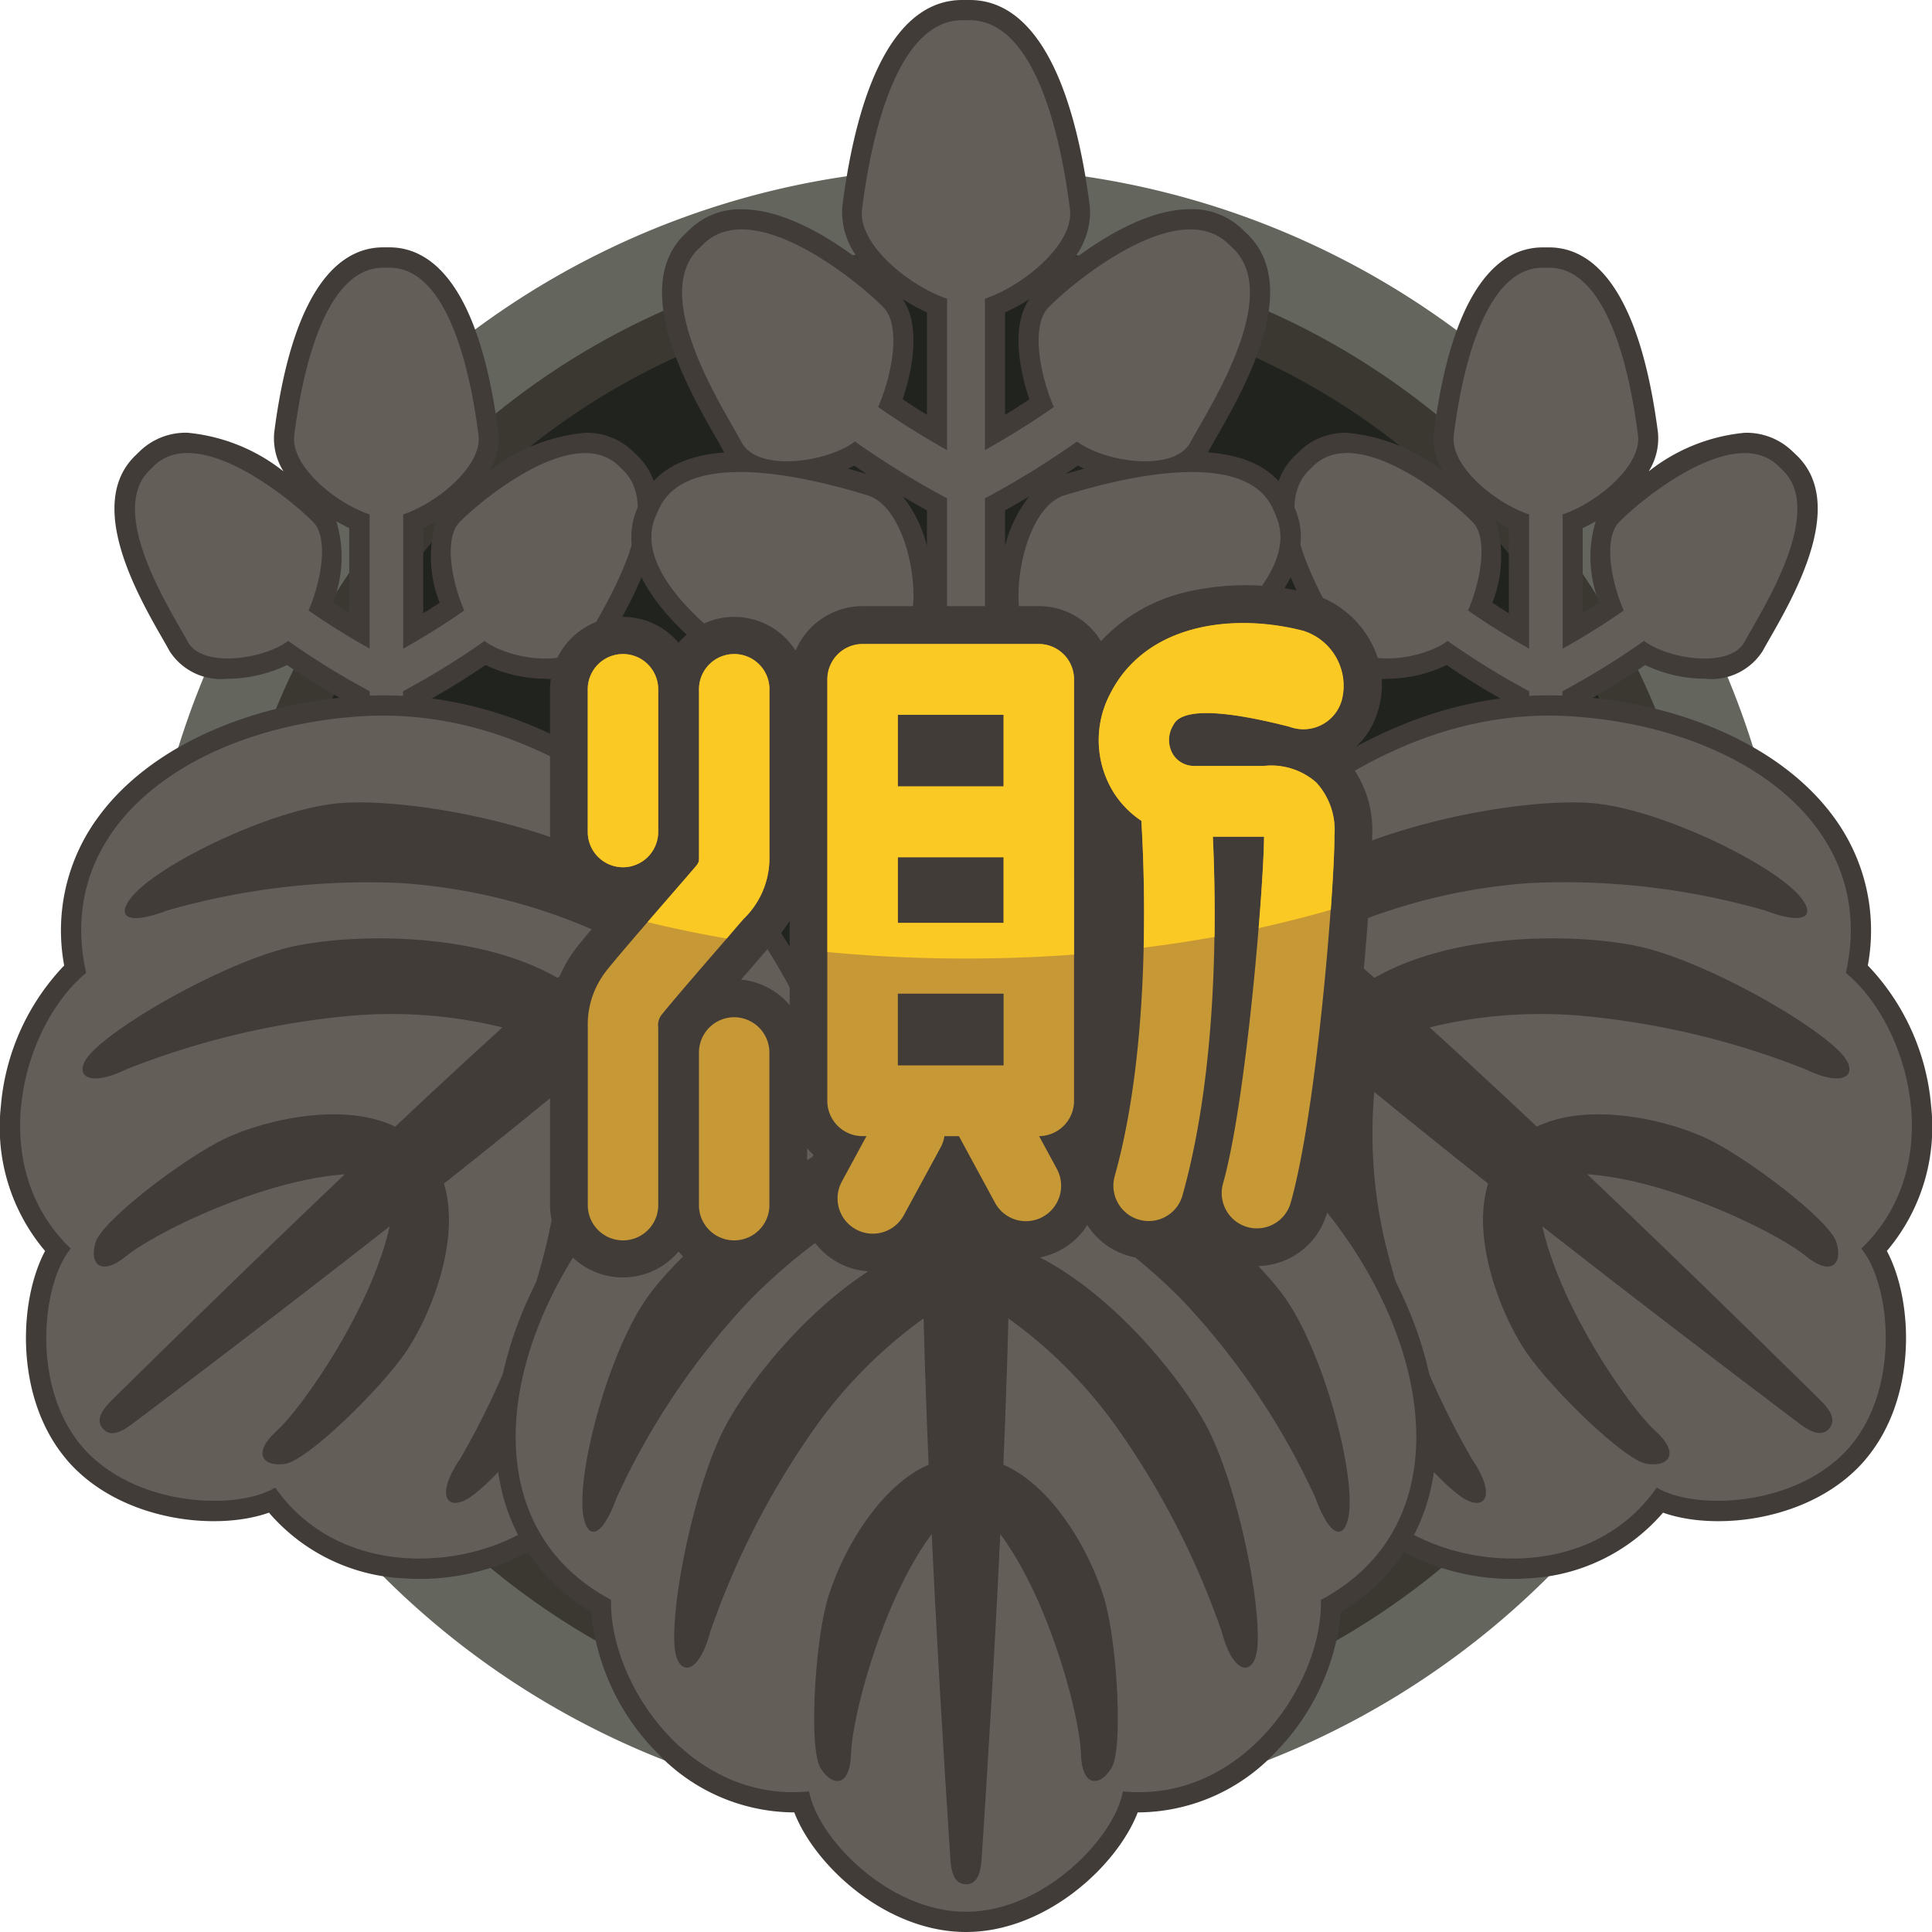 <svg xmlns="http://www.w3.org/2000/svg" xmlns:xlink="http://www.w3.org/1999/xlink" width="90" height="90" viewBox="0 0 90 90"><defs><clipPath id="a"><rect width="90" height="90" fill="none"/></clipPath></defs><g transform="translate(-990 -7205)"><rect width="90" height="90" transform="translate(990 7205)" fill="none"/><g transform="translate(990 7205)"><g clip-path="url(#a)"><path d="M83.427,46.409A38.428,38.428,0,1,1,45,7.806a38.515,38.515,0,0,1,38.427,38.6" fill="#64665e"/><path d="M79.759,46.409A34.759,34.759,0,1,1,45,11.492,34.838,34.838,0,0,1,79.759,46.409" fill="#3a3830"/><path d="M77.558,46.409A32.558,32.558,0,1,1,45,13.7,32.632,32.632,0,0,1,77.558,46.409" fill="#21231f"/><path d="M17.991,47.6c-.052,0-.1,0-.158-.008h-.018l-.062-.01-.083-.012-.03-.011-.039-.008c-.028-.007-.054-.013-.081-.022l-.042-.012-.027-.011a1.487,1.487,0,0,1-.15-.061l-.016-.007c-.022-.011-.044-.022-.065-.035l-.023-.012c-.031-.016-.059-.033-.088-.051l-.043-.026-.013-.01c-.067-.044-.2-.131-.377-.256l-.405-.28V32.765c-.75-.416-1.817-1.04-2.9-1.784a6.5,6.5,0,0,1-2.774.638,2.846,2.846,0,0,1-2.7-1.291c-.076-.143-.19-.342-.322-.573C6.4,27.707,3.963,23.446,6.327,21.2L6.533,21a3.077,3.077,0,0,1,2.2-.841,8.468,8.468,0,0,1,4.474,1.8,2.882,2.882,0,0,1-.431-1.825c.924-7.117,3.267-8.611,5.069-8.611h.3c1.8,0,4.144,1.494,5.069,8.611a2.894,2.894,0,0,1-.432,1.826,8.465,8.465,0,0,1,4.474-1.8,3.077,3.077,0,0,1,2.2.841l.206.195c2.365,2.248-.074,6.509-1.246,8.557-.132.231-.247.43-.322.573a2.846,2.846,0,0,1-2.7,1.291,6.505,6.505,0,0,1-2.775-.638c-1.085.744-2.153,1.368-2.9,1.784V46.77l-.405.281c-.146.1-.259.177-.332.225l-.017.018-.091.053c-.029.018-.057.034-.087.049l-.015.009c-.024.013-.047.026-.071.037l-.021.01a1.46,1.46,0,0,1-.144.057c-.024.009-.05.018-.075.025s-.046.013-.074.019l-.034.008-.03.01-.152.023h-.014c-.052,0-.1.008-.157.008ZM15.5,28.075c.261.173.52.339.769.494V24.6c-.2-.093-.4-.2-.6-.317a5.747,5.747,0,0,1-.164,3.792m4.209.494c.25-.155.508-.321.769-.494a5.74,5.74,0,0,1-.163-3.792c-.2.118-.406.224-.606.317Z" fill="#413c38"/><path d="M22.575,29.859c1.113.848,4.011,1.3,4.684.027.7-1.333,3.823-6.035,1.751-8l-.2-.195c-2.073-1.969-6.389,1.594-7.4,2.633-.725.743-.39,2.713.215,4.116-1.018.719-2.079,1.35-2.844,1.78V23.963c1.54-.511,3.7-2.24,3.508-3.7-.226-1.737-1.1-7.791-4.14-7.791h-.3c-3.035,0-3.913,6.054-4.139,7.791-.19,1.464,1.968,3.193,3.508,3.7v6.253c-.766-.43-1.826-1.061-2.845-1.78.606-1.4.94-3.373.216-4.116-1.014-1.039-5.331-4.6-7.4-2.633l-.2.195c-2.073,1.969,1.045,6.671,1.751,8,.673,1.27,3.57.821,4.684-.027a35.327,35.327,0,0,0,3.8,2.345V46.276c.213.148.355.241.392.264l0,0,0,0c.014.008.028.014.041.022l.024.014.019.01,0,0a.706.706,0,0,0,.076.03l.019.007.03.007.029.006c.013,0,.026.007.039.009h0a.674.674,0,0,0,.1.008h0a.674.674,0,0,0,.1-.008h0c.013,0,.026-.006.039-.009l.029-.006.03-.007.018-.007a.722.722,0,0,0,.077-.03l.005,0,.018-.011.021-.011c.015-.008.03-.015.044-.024l.006,0c.036-.023.179-.116.393-.265V32.2a35.426,35.426,0,0,0,3.8-2.345" fill="#635f58"/><path d="M72.009,47.6c-.052,0-.105,0-.158-.008h-.018l-.11-.017-.024-.006-.078-.018a.72.72,0,0,1-.083-.022l-.042-.012-.028-.012a1.5,1.5,0,0,1-.149-.06l-.023-.01-.059-.032-.022-.012c-.029-.015-.056-.031-.083-.047l-.026-.018c-.058-.037-.2-.133-.412-.278l-.4-.28V32.765c-.75-.416-1.817-1.04-2.9-1.784a6.49,6.49,0,0,1-2.774.638,2.845,2.845,0,0,1-2.7-1.291c-.076-.143-.19-.343-.323-.574-1.172-2.048-3.61-6.308-1.245-8.556l.2-.195a3.077,3.077,0,0,1,2.2-.841,8.465,8.465,0,0,1,4.474,1.8,2.894,2.894,0,0,1-.432-1.826c.925-7.117,3.267-8.611,5.07-8.611h.3c1.8,0,4.144,1.494,5.069,8.611a2.889,2.889,0,0,1-.432,1.825,8.472,8.472,0,0,1,4.474-1.8,3.077,3.077,0,0,1,2.2.841l.206.195c2.365,2.248-.074,6.509-1.246,8.557-.132.231-.247.43-.323.573a2.843,2.843,0,0,1-2.7,1.291,6.491,6.491,0,0,1-2.775-.638c-1.085.744-2.153,1.368-2.9,1.784V46.77l-.4.281c-.144.1-.258.177-.332.226l-.018.017-.09.053c-.029.018-.058.034-.087.049l-.015.009c-.023.013-.047.026-.072.037l-.019.009a1.449,1.449,0,0,1-.145.058c-.023.009-.047.017-.07.024l-.081.021h0l-.072.016-.024.006-.119.018h-.014c-.053,0-.105.008-.157.008ZM69.52,28.075c.261.173.52.339.769.494V24.6c-.2-.093-.4-.2-.605-.317a5.747,5.747,0,0,1-.164,3.792m4.209.494c.25-.155.508-.321.769-.494a5.74,5.74,0,0,1-.163-3.792c-.2.118-.406.224-.606.317Z" fill="#413c38"/><path d="M76.593,29.859c1.113.848,4.011,1.3,4.684.027.705-1.333,3.823-6.035,1.751-8l-.205-.195c-2.073-1.969-6.389,1.594-7.4,2.633-.725.743-.39,2.713.215,4.116-1.018.719-2.079,1.35-2.844,1.78V23.963c1.54-.511,3.7-2.24,3.508-3.7-.226-1.737-1.1-7.791-4.14-7.791h-.3c-3.035,0-3.913,6.054-4.139,7.791-.19,1.464,1.968,3.193,3.508,3.7v6.253c-.766-.43-1.826-1.061-2.845-1.78.606-1.4.94-3.373.216-4.116-1.014-1.039-5.331-4.6-7.4-2.633l-.2.195c-2.073,1.969,1.045,6.671,1.751,8,.673,1.27,3.57.821,4.684-.027a35.327,35.327,0,0,0,3.8,2.345V46.276c.213.148.355.241.392.264l0,0,0,0c.014.008.028.014.041.022l.024.014.019.01,0,0a.706.706,0,0,0,.076.03l.019.007.03.007.029.006c.013,0,.026.007.039.009h0a.674.674,0,0,0,.1.008h0a.674.674,0,0,0,.1-.008h0c.013,0,.026-.006.039-.009l.029-.006.03-.007.018-.007a.722.722,0,0,0,.077-.03l0,0,.018-.011.021-.011c.015-.008.03-.015.044-.024l.006,0c.036-.023.179-.116.393-.265V32.2a35.426,35.426,0,0,0,3.8-2.345" fill="#635f58"/><path d="M44.894,40.467l-.021,0c-.042,0-.083-.008-.125-.014l-.079-.012-.029-.01c-.019,0-.036-.007-.052-.011s-.059-.014-.088-.023l-.067-.023c-.044-.016-.1-.035-.153-.061l-.029-.014-.065-.034-.025-.015c-.033-.017-.063-.034-.093-.053l-.034-.021-.006,0c-.062-.041-.219-.145-.444-.3l-.4-.281V31.737l-1.22-.673a7.494,7.494,0,0,1-4.424,1.909,2.86,2.86,0,0,1-1.541-.407c-5.27-3.285-7.445-6.377-6.288-8.942l.138-.3c.607-1.346,1.913-2.1,3.888-2.245l-.019-.036c-.087-.164-.216-.39-.366-.651-1.307-2.284-4.027-7.037-1.427-9.507l.232-.221a3.357,3.357,0,0,1,2.4-.915c1.953,0,4.077,1.306,5.523,2.409a3.5,3.5,0,0,1-.842-2.542C40.046,3.324,41.983,0,44.83,0h.34c2.846,0,4.783,3.324,5.6,9.612a3.5,3.5,0,0,1-.841,2.542c1.445-1.1,3.57-2.409,5.522-2.409a3.361,3.361,0,0,1,2.4.915l.232.221c2.6,2.47-.121,7.223-1.428,9.507-.15.262-.279.487-.366.651-.006.012-.012.024-.019.036,1.975.145,3.281.9,3.888,2.244l.138.305c1.157,2.565-1.017,5.657-6.288,8.942a2.857,2.857,0,0,1-1.54.407,7.5,7.5,0,0,1-4.425-1.909l-1.219.673v7.848l-.4.281c-.17.118-.3.207-.384.261l-.019.019-.091.053c-.031.018-.061.035-.092.051l-.017.01-.066.035-.02.01c-.062.028-.118.049-.162.064-.023.009-.045.016-.067.023s-.059.017-.088.023l-.115.026-.044.007c-.049.007-.1.013-.148.016l-.017,0h-.192ZM42.06,23.134a6.128,6.128,0,0,1,1.12,2.291V23.774c-.324-.179-.7-.394-1.12-.64m4.76,2.291a6.106,6.106,0,0,1,1.12-2.291c-.416.246-.8.461-1.12.64ZM39.5,21.833q.426.115.87.247-.287-.189-.576-.388c-.094.049-.193.1-.294.141m10.709-.141c-.192.133-.385.262-.575.388q.442-.132.87-.247c-.1-.045-.2-.092-.295-.141M42.048,18.6c.386.258.769.5,1.132.724V14.554a8.584,8.584,0,0,1-1.132-.621c.836,1.2.487,3.234,0,4.67m4.772.724c.363-.223.745-.466,1.131-.724-.487-1.436-.835-3.465,0-4.67a8.574,8.574,0,0,1-1.131.621Z" fill="#413c38"/><path d="M59.438,24.013l-.138-.305c-1.387-3.075-7.864-1.2-9.711-.633-1.555.476-2.305,3.453-2.114,5.246l-1.593.88V23.213a40,40,0,0,0,4.291-2.647c1.256.957,4.525,1.464,5.285.03.8-1.5,4.315-6.809,1.976-9.031l-.232-.22c-2.338-2.222-7.209,1.8-8.354,2.971-.817.838-.439,3.061.244,4.644-1.149.811-2.346,1.523-3.21,2.009V13.913c1.738-.576,4.173-2.528,3.959-4.179C49.586,7.773,48.6.942,45.17.942h-.34c-3.426,0-4.417,6.831-4.671,8.792-.215,1.651,2.221,3.6,3.958,4.179v7.056c-.863-.486-2.061-1.2-3.21-2.009.684-1.583,1.061-3.806.244-4.644-1.144-1.173-6.016-5.193-8.354-2.971l-.232.22c-2.338,2.222,1.18,7.527,1.977,9.031.759,1.434,4.028.927,5.285-.03a40.011,40.011,0,0,0,4.29,2.647V29.2l-1.593-.88c.191-1.793-.558-4.77-2.114-5.246-1.847-.565-8.324-2.442-9.711.633l-.138.305c-1.387,3.075,4.288,6.73,5.929,7.753,1.381.861,4.1-.535,5.319-1.861l2.308,1.276v7.911c.241.167.4.271.443.3l0,0,.005,0a.52.52,0,0,0,.046.025l.027.016.021.011.006,0c.028.013.057.023.085.033l.022.008.034.008.032.007c.015,0,.03.008.044.01h0a.708.708,0,0,0,.113.009h0a.727.727,0,0,0,.113-.009h0c.015,0,.029-.007.044-.01l.033-.007.033-.008.021-.008a.692.692,0,0,0,.086-.033l.007,0a.212.212,0,0,0,.02-.012.254.254,0,0,0,.023-.012c.017-.01.034-.017.05-.028l.006,0h0c.041-.027.2-.131.443-.3V31.181l2.308-1.276c1.216,1.326,3.938,2.722,5.32,1.861,1.641-1.023,7.315-4.678,5.928-7.753" fill="#635f58"/><path d="M3.111,68C.69,65.171.848,60.63,2.1,58.275l-.044-.052A8.916,8.916,0,0,1,.04,51.535a10.775,10.775,0,0,1,2.95-6.559A8.9,8.9,0,0,1,4.622,38c2.323-3.131,6.825-5.212,12.042-5.567,6.093-.413,11.937,2.32,17.864,8.356l.045.046.039.052c5.049,6.793,6.861,13.007,5.538,19-1.132,5.128-3.856,9.286-7.287,11.123a8.8,8.8,0,0,1-7.11.573,10.665,10.665,0,0,1-6.9,1.944,8.826,8.826,0,0,1-6.279-3.01l-.044-.052c-2.507.893-7,.368-9.421-2.462" fill="#413c38"/><path d="M39.235,59.681c1.433-6.489-1.243-12.671-5.375-18.23-4.849-4.938-10.532-8.525-17.133-8.077C8.97,33.9,2.463,38.43,4.013,45.32c-2.975,2.448-4.769,8.958-.72,12.843C1.934,59.82,1.44,64.6,3.822,67.387s7.163,3.012,9,1.911c3.216,4.605,9.892,3.8,12.748,1.215,6.549,2.575,11.983-3.207,13.667-10.832" fill="#635f58"/><path d="M31.592,46.1c2.294-1.981,1.932-3.04,1.281-3.8s-1.638-1.279-3.932.7C20.718,49.851,5.68,64.766,5.218,65.216s-.778.926-.428,1.335.867.166,1.379-.225S23.619,53.241,31.592,46.1" fill="#413c38"/><path d="M27.087,46.309c-3.7-2.967-10.373-2.871-13.379-2.232s-8.075,3.491-9.466,4.975c-.881.941-.275,1.692,1.656.757a37.634,37.634,0,0,1,10.408-2.487,21.737,21.737,0,0,1,9.032,1.11c3.055,1.013,3.1-1.036,1.749-2.123" fill="#413c38"/><path d="M28.062,47.449c2.365,4.118,1.267,10.733.187,13.623s-4.65,7.5-6.319,8.653c-1.059.734-1.707.019-.5-1.758A38.025,38.025,0,0,0,25.445,58a22.043,22.043,0,0,0,.265-9.137c-.538-3.186,1.486-2.926,2.352-1.418" fill="#413c38"/><path d="M31.678,42.25c-4.389-3.828-12.786-5.133-15.941-4.829S7.5,40.224,6.206,41.7c-.823.932-.393,1.462,1.576.717a33.806,33.806,0,0,1,10.973-1.275,27.072,27.072,0,0,1,10.114,2.751c3.431,1.553,4.417-.237,2.809-1.639" fill="#413c38"/><path d="M32.747,43.5c3.108,4.934,3.131,13.47,2.358,16.558s-4,7.755-5.64,8.823c-1.041.677-1.5.172-.469-1.673A34.187,34.187,0,0,0,31.9,56.5a27.407,27.407,0,0,0-1.187-10.458c-1.013-3.641.9-4.352,2.035-2.544" fill="#413c38"/><path d="M19.082,52.886c-2.434-1.786-6.725-.754-8.646.176s-5.671,3.8-5.982,4.8S4.678,59.5,5.9,58.5c1.48-1.218,8.2-4.472,12.1-3.7,1.983.353,1.976-1.254,1.084-1.908" fill="#413c38"/><path d="M20.387,54.411c1.392,2.685-.268,6.792-1.472,8.56s-4.6,5.061-5.623,5.22-1.581-.469-.406-1.533c1.421-1.287,5.633-7.476,5.461-11.457-.05-2.023,1.53-1.774,2.04-.79" fill="#413c38"/><path d="M86.889,68c2.421-2.83,2.263-7.371,1.008-9.726l.044-.052a8.916,8.916,0,0,0,2.019-6.688,10.775,10.775,0,0,0-2.95-6.559A8.9,8.9,0,0,0,85.378,38c-2.323-3.131-6.825-5.212-12.042-5.567-6.093-.413-11.937,2.32-17.864,8.356l-.045.046-.039.052c-5.049,6.793-6.861,13.007-5.538,19,1.132,5.128,3.856,9.286,7.287,11.123a8.8,8.8,0,0,0,7.11.573,10.665,10.665,0,0,0,6.9,1.944,8.826,8.826,0,0,0,6.279-3.01l.044-.052c2.507.893,7,.368,9.421-2.462" fill="#413c38"/><path d="M50.765,59.681c-1.433-6.489,1.243-12.671,5.375-18.23,4.849-4.938,10.532-8.525,17.133-8.077C81.03,33.9,87.537,38.43,85.987,45.32c2.975,2.448,4.769,8.958.72,12.843,1.359,1.657,1.853,6.441-.529,9.224s-7.163,3.012-9,1.911c-3.216,4.605-9.892,3.8-12.748,1.215-6.549,2.575-11.983-3.207-13.667-10.832" fill="#635f58"/><path d="M58.408,46.1c-2.294-1.981-1.932-3.04-1.281-3.8s1.638-1.279,3.932.7c8.223,6.846,23.261,21.761,23.723,22.211s.778.926.428,1.335-.867.166-1.379-.225S66.381,53.241,58.408,46.1" fill="#413c38"/><path d="M62.913,46.309c3.7-2.967,10.373-2.871,13.379-2.232s8.075,3.491,9.466,4.975c.881.941.275,1.692-1.656.757a37.634,37.634,0,0,0-10.408-2.487,21.737,21.737,0,0,0-9.032,1.11c-3.055,1.013-3.1-1.036-1.749-2.123" fill="#413c38"/><path d="M61.938,47.449c-2.365,4.118-1.267,10.733-.187,13.623s4.65,7.5,6.319,8.653c1.059.734,1.707.019.5-1.758A38.024,38.024,0,0,1,64.555,58a22.043,22.043,0,0,1-.265-9.137c.538-3.186-1.486-2.926-2.352-1.418" fill="#413c38"/><path d="M58.321,42.25c4.389-3.828,12.786-5.133,15.941-4.829s8.233,2.8,9.531,4.275c.823.932.394,1.462-1.576.717a33.806,33.806,0,0,0-10.973-1.275A27.072,27.072,0,0,0,61.13,43.889c-3.431,1.553-4.417-.237-2.809-1.639" fill="#413c38"/><path d="M57.253,43.5c-3.108,4.934-3.131,13.47-2.358,16.558s4,7.755,5.64,8.823c1.041.677,1.5.172.469-1.673A34.187,34.187,0,0,1,58.1,56.5a27.407,27.407,0,0,1,1.187-10.458c1.013-3.641-.9-4.352-2.035-2.544" fill="#413c38"/><path d="M70.918,52.886c2.434-1.786,6.725-.754,8.646.176s5.671,3.8,5.982,4.8-.224,1.64-1.448.634c-1.48-1.218-8.2-4.472-12.1-3.7-1.983.353-1.976-1.254-1.084-1.908" fill="#413c38"/><path d="M69.613,54.411c-1.392,2.685.268,6.792,1.472,8.56s4.6,5.061,5.623,5.22,1.581-.469.406-1.533c-1.421-1.287-5.633-7.476-5.461-11.457.05-2.023-1.53-1.774-2.04-.79" fill="#413c38"/><path d="M45,90c-3.714,0-7.039-3.08-8-5.572h-.068a8.83,8.83,0,0,1-6.364-2.821,10.776,10.776,0,0,1-3.029-6.523,8.868,8.868,0,0,1-4.2-5.79c-.849-3.811.514-8.6,3.647-12.8,3.66-4.912,9.531-7.582,17.952-8.164l.064,0,.064,0c8.421.582,14.293,3.252,17.952,8.164,3.133,4.2,4.5,8.991,3.647,12.8a8.868,8.868,0,0,1-4.2,5.79,10.773,10.773,0,0,1-3.029,6.523,8.828,8.828,0,0,1-6.364,2.821H53C52.04,86.92,48.715,90,45,90" fill="#413c38"/><path d="M62.265,57.056C58.3,51.735,51.889,49.744,45,49.268c-6.889.476-13.3,2.467-17.266,7.788-4.659,6.253-5.481,14.162.731,17.472-.091,3.863,3.654,9.472,9.227,8.921.365,2.115,3.654,5.609,7.308,5.609s6.942-3.494,7.308-5.609c5.572.551,9.318-5.058,9.226-8.921,6.212-3.31,5.39-11.219.731-17.472" fill="#635f58"/><path d="M47.033,54.028c0-3.039-1.036-3.453-2.033-3.453s-2.034.414-2.034,3.453c-.192,10.727,1.266,31.906,1.305,32.55s.191,1.2.729,1.2.69-.552.729-1.2,1.5-21.823,1.3-32.55" fill="#413c38"/><path d="M44.252,57.6c-4.65.882-8.929,6.031-10.406,8.738s-2.628,8.427-2.414,10.454c.136,1.285,1.1,1.312,1.651-.768a38.011,38.011,0,0,1,4.907-9.551,21.855,21.855,0,0,1,6.725-6.157c2.755-1.667,1.24-3.039-.463-2.716" fill="#413c38"/><path d="M45.748,57.6c4.65.882,8.929,6.031,10.406,8.738s2.628,8.427,2.414,10.454c-.136,1.285-1.1,1.312-1.651-.768a38.011,38.011,0,0,0-4.907-9.551,21.855,21.855,0,0,0-6.725-6.157c-2.755-1.667-1.24-3.039.463-2.716" fill="#413c38"/><path d="M44.18,51.451c-5.751.848-12.209,6.4-14.037,9s-3.249,8.1-2.985,10.048c.168,1.234.847,1.253,1.569-.733a34.134,34.134,0,0,1,6.19-9.19,27.152,27.152,0,0,1,8.669-5.912c3.409-1.6,2.7-3.52.594-3.209" fill="#413c38"/><path d="M45.82,51.451c5.751.848,12.209,6.4,14.037,9s3.249,8.1,2.985,10.048c-.168,1.234-.847,1.253-1.569-.733a34.134,34.134,0,0,0-6.19-9.19,27.152,27.152,0,0,0-8.669-5.912c-3.409-1.6-2.7-3.52-.594-3.209" fill="#413c38"/><path d="M44,67.98c-2.935.69-4.952,4.632-5.5,6.7s-.825,6.8-.275,7.686,1.384.9,1.422-.689c.046-1.922,1.971-9.165,5.09-11.629,1.559-1.281.341-2.322-.734-2.069" fill="#413c38"/><path d="M46,67.98c2.935.69,4.952,4.632,5.5,6.7s.825,6.8.275,7.686-1.384.9-1.422-.689c-.046-1.922-1.971-9.165-5.09-11.629-1.559-1.281-.341-2.322.734-2.069" fill="#413c38"/><path d="M64.135,33.288a4.124,4.124,0,0,0-.25-3.339,4.62,4.62,0,0,0-2.743-2.274,12.1,12.1,0,0,0-6.019-.064,7.883,7.883,0,0,0-3.836,2.254,3.393,3.393,0,0,0-2.9-1.63H40.183a3.4,3.4,0,0,0-3.123,2.071,3.385,3.385,0,0,0-5.449-.362,3.393,3.393,0,0,0-5.989,2.206v6.607a3.414,3.414,0,0,0,2.924,3.38c-.832.967-1.4,1.636-1.648,1.954a5.827,5.827,0,0,0-1.276,3.767V56.1a3.393,3.393,0,0,0,5.989,2.2,3.389,3.389,0,0,0,5.867-1.3,3.389,3.389,0,0,0,6.169.448l.739-1.363.42.775a3.389,3.389,0,0,0,5.846.207,3.383,3.383,0,0,0,5.221.6,3.394,3.394,0,0,0,2.68,1.312,3.412,3.412,0,0,0,3.267-2.481C63.1,52,63.922,41.515,63.922,38.9a5.017,5.017,0,0,0-1.341-3.673,3.588,3.588,0,0,0,1.554-1.937M34.521,45.637c.305-.352.577-.667.768-.886l.517-.6.143-.164a8.432,8.432,0,0,0,.836-1.083v3.915a3.388,3.388,0,0,0-2.264-1.184m3.157,8.558c-.027.05-.053.1-.078.152v-.854a3.655,3.655,0,0,0,.292.305Z" fill="#413c38"/><path d="M35.843,32.15v7.785a3.924,3.924,0,0,1-1.215,2.888l-.149.172-.516.6c-.882,1.017-2.717,3.135-3.1,3.627a.784.784,0,0,0-.2.64V56.1a1.641,1.641,0,1,1-3.281,0V47.858a4.033,4.033,0,0,1,.9-2.677c.4-.514,1.866-2.208,3.208-3.755l.51-.59.165-.189c.4-.454.4-.454.4-.712V32.15a1.641,1.641,0,1,1,3.281,0M34.2,47.387a1.644,1.644,0,0,0-1.64,1.648V56.1a1.641,1.641,0,1,0,3.281,0V49.035A1.645,1.645,0,0,0,34.2,47.387M29.02,40.4a1.644,1.644,0,0,0,1.641-1.648V32.15a1.641,1.641,0,1,0-3.281,0v6.607A1.643,1.643,0,0,0,29.02,40.4m21.013-8.756V51.278a1.645,1.645,0,0,1-1.627,1.648l.826,1.525a1.652,1.652,0,0,1-.657,2.235,1.634,1.634,0,0,1-2.225-.66l-1.68-3.1h-.675a1.643,1.643,0,0,1-.178.527L42.1,56.615a1.642,1.642,0,1,1-2.882-1.576l1.145-2.113h-.183a1.644,1.644,0,0,1-1.641-1.648V31.649A1.645,1.645,0,0,1,40.184,30h8.208a1.645,1.645,0,0,1,1.641,1.648M46.752,46.29H41.825v3.34h4.927Zm-4.928-3.3h4.927V39.933H41.824Zm0-6.357h4.927V33.3H41.824Zm18.241-2.783A1.855,1.855,0,0,0,62.48,32.7a2.686,2.686,0,0,0-1.773-3.31c-3.33-.854-7.356-.309-8.995,2.94a4.628,4.628,0,0,0,.128,4.53,4.418,4.418,0,0,0,1.328,1.381c.162,2.671.448,10.525-1.24,16.544a1.651,1.651,0,0,0,1.135,2.034,1.637,1.637,0,0,0,2.024-1.14c1.658-5.915,1.579-13.158,1.409-16.7h2.193l.194,0c-.018,2.37-.826,12.317-1.909,16.148A1.648,1.648,0,0,0,58.1,57.159a1.637,1.637,0,0,0,2.027-1.135c1.213-4.288,2.034-14.65,2.034-17.126a3.273,3.273,0,0,0-.846-2.445,3.169,3.169,0,0,0-2.451-.773h-3.22a1.155,1.155,0,0,1-1.012-.55,1.3,1.3,0,0,1,0-1.315c.15-.3.6-1.2,5.426.038" fill="#c79836"/><path d="M62.48,32.695a1.855,1.855,0,0,1-2.415,1.159c-4.831-1.24-5.277-.336-5.427-.039a1.3,1.3,0,0,0,0,1.316,1.157,1.157,0,0,0,1.012.55h3.22a3.162,3.162,0,0,1,2.451.773,3.273,3.273,0,0,1,.846,2.445c0,.672-.061,1.926-.173,3.482q-1.62.471-3.36.854c.155-1.908.245-3.486.251-4.258H56.5c.057,1.2.1,2.818.077,4.668q-1.61.291-3.3.5c.059-2.572-.036-4.74-.107-5.911a4.428,4.428,0,0,1-1.329-1.38,4.631,4.631,0,0,1-.128-4.53c1.639-3.249,5.666-3.8,9-2.941a2.686,2.686,0,0,1,1.773,3.31M29.02,40.4a1.645,1.645,0,0,0,1.641-1.648V32.149a1.641,1.641,0,1,0-3.281,0v6.608A1.644,1.644,0,0,0,29.02,40.4m4.943,3.185.516-.6.149-.171a3.928,3.928,0,0,0,1.214-2.889V32.149a1.641,1.641,0,1,0-3.281,0v7.785c0,.258,0,.258-.4.713L32,40.836l-.511.59c-.442.51-.9,1.035-1.324,1.53q1.782.433,3.686.764l.113-.13m16.069.878q-2.46.182-5.032.184c-2.211,0-4.37-.1-6.457-.305v-12.7A1.644,1.644,0,0,1,40.184,30h8.208a1.644,1.644,0,0,1,1.64,1.648Zm-3.281-4.535H41.824v3.061h4.927Zm0-6.636H41.824v3.34h4.927Z" fill="#fbc923"/></g></g></g></svg>